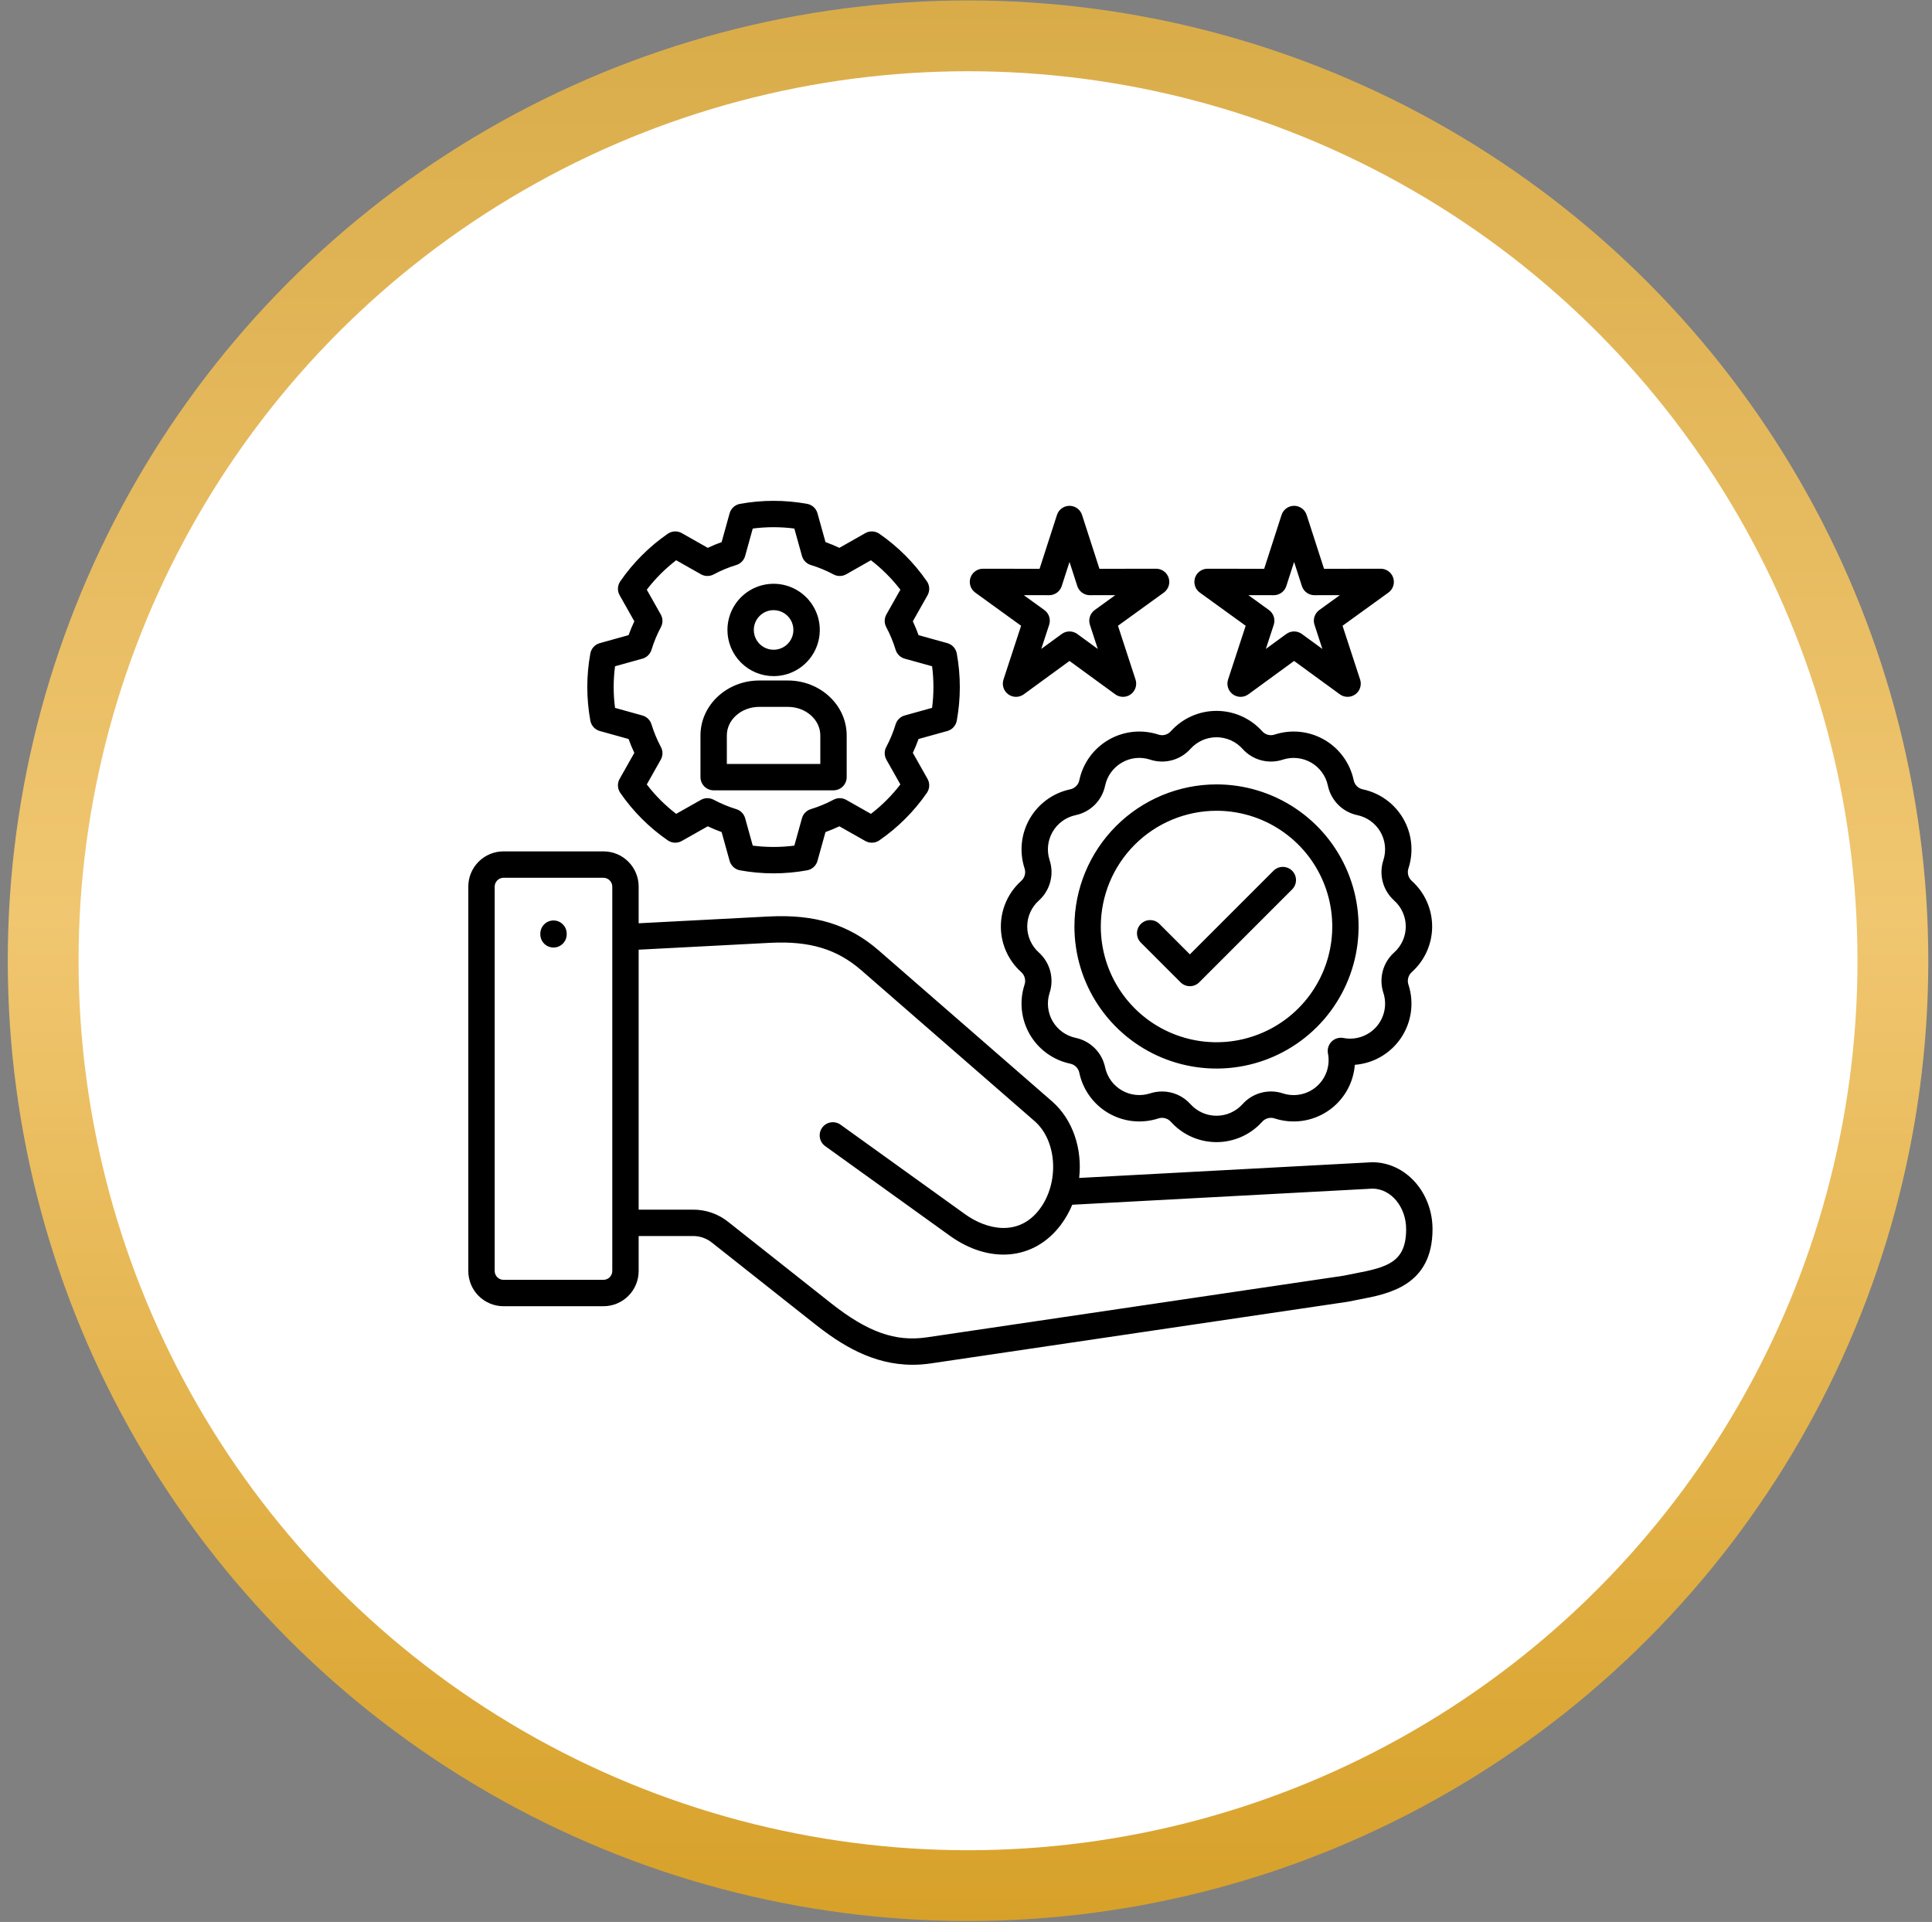 <?xml version="1.0" encoding="UTF-8"?> <svg xmlns="http://www.w3.org/2000/svg" width="191" height="190" viewBox="0 0 191 190" fill="none"><rect x="0" y="0" width="191" height="190" fill="#808080" stroke="none"/><circle cx="95.701" cy="94.977" r="91.434" fill="white" stroke="url(#paint0_linear_731_969)" stroke-width="7"></circle><g clip-path="url(#clip0_731_969)"><path d="M135.667 114.899C135.644 114.899 135.621 114.899 135.597 114.9L106.688 116.451C107.009 113.605 106.085 110.691 103.998 108.87L86.878 93.966C83.94 91.406 80.592 90.369 76.016 90.602L63.138 91.274V87.644C63.138 86.722 62.772 85.839 62.121 85.187C61.47 84.534 60.587 84.167 59.666 84.166H49.776C48.853 84.166 47.968 84.533 47.316 85.186C46.664 85.838 46.297 86.723 46.297 87.645V125.653C46.298 126.576 46.664 127.46 47.317 128.112C47.969 128.764 48.853 129.131 49.775 129.131H59.666C60.587 129.13 61.47 128.763 62.121 128.111C62.772 127.459 63.138 126.575 63.138 125.653V122.192H68.474C69.179 122.18 69.865 122.419 70.41 122.866L80.56 130.894C83.133 132.924 86.252 134.92 90.224 134.92C90.824 134.919 91.424 134.875 92.018 134.786L133.231 128.691C133.259 128.686 133.288 128.681 133.317 128.675C133.669 128.598 134.033 128.529 134.419 128.456C137.286 127.912 141.621 127.089 141.621 121.517C141.621 117.867 138.95 114.899 135.667 114.899ZM60.531 125.653C60.529 125.883 60.437 126.102 60.275 126.265C60.114 126.427 59.895 126.52 59.666 126.524H49.776C49.545 126.521 49.326 126.429 49.163 126.266C49 126.103 48.908 125.883 48.905 125.653V87.645C48.908 87.415 49 87.196 49.163 87.033C49.326 86.87 49.545 86.778 49.776 86.775H59.666C59.895 86.778 60.114 86.871 60.275 87.034C60.437 87.197 60.529 87.416 60.531 87.645V125.653ZM133.932 125.895C133.561 125.966 133.178 126.039 132.805 126.119L91.636 132.207C88.522 132.667 85.782 131.694 82.175 128.848L72.027 120.822C71.024 120.006 69.766 119.568 68.473 119.585H63.138V93.886L76.15 93.206C80.049 93.01 82.744 93.823 85.166 95.933L102.285 110.836C104.511 112.777 104.746 116.926 102.777 119.539C100.685 122.313 97.505 121.543 95.416 120.042L83.099 111.186C82.818 110.984 82.469 110.902 82.127 110.958C81.786 111.013 81.481 111.202 81.279 111.483C81.078 111.764 80.996 112.113 81.051 112.454C81.107 112.796 81.296 113.101 81.577 113.302L93.894 122.158C97.839 124.995 102.245 124.573 104.859 121.108C105.324 120.489 105.709 119.814 106.006 119.099L135.699 117.506C137.529 117.526 139.013 119.318 139.013 121.517C139.013 124.772 137.177 125.279 133.932 125.895ZM56.024 92.3V92.369C56.024 92.714 55.887 93.046 55.642 93.29C55.398 93.535 55.066 93.672 54.721 93.672C54.375 93.672 54.044 93.535 53.799 93.29C53.555 93.046 53.417 92.714 53.417 92.369V92.3C53.417 91.955 53.555 91.623 53.799 91.379C54.044 91.134 54.375 90.997 54.721 90.997C55.066 90.997 55.398 91.134 55.642 91.379C55.887 91.623 56.024 91.955 56.024 92.3ZM114.505 72.615C113.697 72.353 112.844 72.264 112.001 72.353C111.157 72.442 110.341 72.707 109.606 73.131C108.871 73.555 108.234 74.129 107.734 74.815C107.235 75.5 106.885 76.283 106.707 77.113C106.664 77.342 106.553 77.552 106.388 77.717C106.223 77.882 106.013 77.993 105.784 78.037C104.955 78.214 104.172 78.564 103.486 79.063C102.8 79.562 102.227 80.199 101.802 80.934C101.378 81.669 101.113 82.484 101.024 83.327C100.935 84.171 101.023 85.024 101.284 85.831C101.361 86.051 101.369 86.289 101.31 86.514C101.25 86.739 101.125 86.941 100.949 87.094C100.319 87.661 99.815 88.354 99.47 89.128C99.125 89.903 98.947 90.74 98.946 91.588C98.945 92.436 99.123 93.274 99.466 94.049C99.81 94.823 100.313 95.517 100.942 96.085C101.119 96.239 101.247 96.441 101.308 96.667C101.369 96.894 101.361 97.133 101.284 97.354C101.023 98.161 100.934 99.014 101.023 99.858C101.112 100.701 101.378 101.516 101.801 102.251C102.225 102.985 102.799 103.623 103.484 104.122C104.17 104.621 104.953 104.971 105.782 105.149C106.011 105.192 106.222 105.304 106.387 105.469C106.552 105.634 106.664 105.845 106.707 106.075C106.885 106.904 107.235 107.686 107.734 108.371C108.233 109.057 108.87 109.63 109.604 110.054C110.338 110.477 111.153 110.743 111.996 110.832C112.839 110.921 113.692 110.833 114.499 110.573C114.719 110.496 114.957 110.487 115.183 110.548C115.408 110.608 115.61 110.734 115.763 110.911C116.332 111.54 117.027 112.043 117.802 112.387C118.577 112.731 119.416 112.909 120.264 112.909C121.113 112.909 121.952 112.731 122.727 112.387C123.502 112.043 124.197 111.54 124.766 110.911C124.918 110.735 125.118 110.609 125.343 110.548C125.567 110.487 125.804 110.495 126.023 110.571C126.896 110.853 127.822 110.935 128.73 110.808C129.639 110.681 130.507 110.35 131.269 109.84C132.031 109.329 132.667 108.652 133.13 107.86C133.592 107.068 133.869 106.181 133.94 105.267C134.854 105.197 135.74 104.92 136.532 104.458C137.324 103.995 138.001 103.36 138.512 102.598C139.023 101.837 139.354 100.969 139.481 100.061C139.608 99.153 139.528 98.228 139.246 97.355C139.169 97.135 139.16 96.897 139.219 96.672C139.279 96.447 139.405 96.245 139.581 96.092C140.211 95.524 140.715 94.831 141.06 94.056C141.406 93.282 141.584 92.443 141.584 91.595C141.585 90.747 141.407 89.909 141.062 89.134C140.718 88.359 140.214 87.665 139.584 87.097C139.407 86.944 139.28 86.74 139.22 86.514C139.16 86.287 139.169 86.047 139.247 85.826C139.508 85.019 139.596 84.166 139.506 83.323C139.416 82.48 139.151 81.665 138.726 80.931C138.302 80.197 137.728 79.56 137.042 79.061C136.355 78.563 135.572 78.214 134.743 78.037C134.514 77.993 134.304 77.881 134.14 77.716C133.976 77.551 133.866 77.34 133.823 77.111C133.645 76.281 133.295 75.498 132.795 74.813C132.296 74.127 131.658 73.554 130.923 73.13C130.188 72.707 129.373 72.442 128.529 72.353C127.685 72.264 126.832 72.353 126.025 72.615C125.806 72.692 125.568 72.7 125.344 72.639C125.119 72.579 124.918 72.452 124.767 72.275C124.198 71.646 123.504 71.143 122.728 70.799C121.953 70.454 121.114 70.277 120.266 70.277C119.417 70.277 118.578 70.454 117.803 70.799C117.028 71.143 116.333 71.646 115.764 72.275C115.613 72.452 115.412 72.579 115.187 72.64C114.962 72.701 114.724 72.692 114.505 72.615ZM117.7 74.021C118.024 73.663 118.42 73.377 118.862 73.181C119.304 72.986 119.782 72.884 120.265 72.884C120.748 72.884 121.226 72.986 121.668 73.181C122.109 73.377 122.505 73.663 122.83 74.021C123.318 74.572 123.958 74.967 124.668 75.158C125.379 75.349 126.131 75.327 126.829 75.095C127.289 74.946 127.775 74.895 128.256 74.946C128.737 74.997 129.202 75.148 129.621 75.39C130.04 75.631 130.403 75.958 130.688 76.349C130.973 76.74 131.172 77.186 131.274 77.659C131.422 78.379 131.778 79.041 132.298 79.561C132.818 80.082 133.479 80.439 134.2 80.587C134.672 80.688 135.118 80.887 135.509 81.171C135.9 81.456 136.227 81.819 136.469 82.237C136.711 82.655 136.862 83.12 136.913 83.6C136.964 84.081 136.914 84.567 136.765 85.027C136.534 85.726 136.512 86.477 136.702 87.188C136.892 87.899 137.285 88.539 137.834 89.03C138.194 89.353 138.482 89.749 138.678 90.191C138.875 90.633 138.977 91.111 138.976 91.595C138.976 92.079 138.874 92.557 138.677 92.998C138.479 93.44 138.191 93.835 137.831 94.158C137.283 94.648 136.89 95.287 136.701 95.997C136.511 96.707 136.533 97.457 136.764 98.154C136.949 98.727 136.982 99.338 136.859 99.927C136.736 100.517 136.461 101.063 136.062 101.514C135.663 101.964 135.153 102.303 134.583 102.496C134.013 102.689 133.402 102.73 132.811 102.614C132.602 102.574 132.385 102.585 132.181 102.648C131.977 102.711 131.791 102.822 131.64 102.974C131.49 103.125 131.378 103.311 131.316 103.515C131.254 103.719 131.243 103.936 131.285 104.145C131.399 104.736 131.358 105.346 131.164 105.916C130.97 106.485 130.631 106.995 130.181 107.393C129.73 107.791 129.183 108.065 128.594 108.187C128.004 108.309 127.394 108.275 126.822 108.088C126.124 107.86 125.374 107.84 124.665 108.031C123.956 108.222 123.318 108.616 122.83 109.165C122.505 109.522 122.109 109.808 121.667 110.004C121.226 110.2 120.748 110.301 120.265 110.301C119.781 110.301 119.304 110.2 118.862 110.004C118.42 109.808 118.024 109.522 117.7 109.165C117.347 108.768 116.914 108.451 116.43 108.233C115.945 108.016 115.421 107.903 114.89 107.903C114.487 107.903 114.086 107.966 113.702 108.089C113.242 108.238 112.756 108.289 112.275 108.238C111.794 108.188 111.329 108.037 110.91 107.796C110.491 107.554 110.127 107.228 109.843 106.837C109.558 106.446 109.358 106 109.256 105.527C109.107 104.806 108.751 104.145 108.23 103.624C107.709 103.104 107.047 102.747 106.326 102.599C105.854 102.497 105.408 102.298 105.018 102.013C104.628 101.729 104.301 101.366 104.06 100.948C103.818 100.529 103.667 100.065 103.617 99.585C103.566 99.104 103.616 98.619 103.764 98.159C103.994 97.46 104.016 96.709 103.826 95.999C103.636 95.288 103.243 94.647 102.695 94.156C102.335 93.833 102.048 93.437 101.851 92.994C101.654 92.552 101.553 92.073 101.553 91.589C101.554 91.105 101.657 90.626 101.855 90.184C102.053 89.743 102.342 89.347 102.703 89.025C103.249 88.533 103.64 87.894 103.828 87.184C104.017 86.474 103.994 85.724 103.764 85.027C103.616 84.567 103.565 84.081 103.616 83.601C103.667 83.121 103.819 82.656 104.06 82.238C104.302 81.82 104.628 81.457 105.019 81.172C105.409 80.888 105.855 80.689 106.327 80.588C107.048 80.439 107.709 80.083 108.23 79.563C108.75 79.043 109.106 78.382 109.255 77.661C109.356 77.188 109.556 76.742 109.84 76.35C110.125 75.959 110.489 75.632 110.908 75.39C111.326 75.146 111.791 74.993 112.273 74.942C112.754 74.892 113.241 74.944 113.701 75.095C114.399 75.327 115.151 75.349 115.861 75.158C116.572 74.967 117.212 74.572 117.7 74.021ZM106.219 91.593C106.219 94.371 107.043 97.087 108.587 99.396C110.131 101.706 112.325 103.506 114.892 104.569C117.459 105.631 120.283 105.909 123.008 105.366C125.732 104.824 128.235 103.486 130.199 101.521C132.163 99.556 133.5 97.053 134.042 94.328C134.583 91.604 134.305 88.779 133.241 86.213C132.177 83.647 130.377 81.453 128.066 79.91C125.756 78.367 123.04 77.544 120.262 77.544C116.538 77.549 112.968 79.031 110.336 81.665C107.703 84.299 106.222 87.869 106.219 91.593ZM120.262 80.151C122.525 80.15 124.738 80.82 126.62 82.077C128.503 83.333 129.97 85.12 130.837 87.21C131.704 89.301 131.931 91.602 131.49 93.822C131.049 96.041 129.96 98.081 128.36 99.681C126.76 101.282 124.721 102.372 122.502 102.814C120.282 103.256 117.981 103.03 115.89 102.164C113.799 101.298 112.012 99.832 110.755 97.95C109.497 96.068 108.826 93.856 108.826 91.593C108.829 88.56 110.035 85.653 112.179 83.508C114.323 81.363 117.23 80.156 120.262 80.151ZM96.414 58.583L100.947 61.862L99.206 67.18C99.12 67.442 99.12 67.725 99.204 67.987C99.289 68.25 99.455 68.478 99.678 68.641C99.901 68.803 100.17 68.89 100.446 68.89C100.722 68.889 100.991 68.801 101.213 68.639L105.733 65.341L110.253 68.639C110.476 68.801 110.744 68.889 111.02 68.889C111.296 68.89 111.564 68.803 111.787 68.641C112.01 68.479 112.176 68.25 112.261 67.988C112.346 67.725 112.346 67.443 112.26 67.181L110.524 61.862L115.057 58.583C115.281 58.421 115.447 58.193 115.533 57.931C115.619 57.669 115.619 57.387 115.534 57.125C115.449 56.863 115.284 56.634 115.061 56.472C114.838 56.31 114.57 56.223 114.294 56.223H114.292L108.693 56.232L106.973 50.909C106.888 50.646 106.723 50.417 106.5 50.255C106.277 50.093 106.008 50.005 105.732 50.005C105.457 50.005 105.188 50.093 104.965 50.255C104.742 50.417 104.576 50.646 104.492 50.909L102.773 56.232L97.18 56.223H97.178C96.902 56.223 96.634 56.31 96.411 56.472C96.188 56.634 96.022 56.863 95.937 57.125C95.853 57.387 95.853 57.669 95.939 57.931C96.024 58.193 96.191 58.421 96.414 58.583ZM103.72 58.841H103.722C103.998 58.841 104.267 58.753 104.49 58.591C104.713 58.429 104.878 58.2 104.963 57.938L105.733 55.552L106.503 57.938C106.588 58.2 106.754 58.429 106.977 58.591C107.2 58.753 107.468 58.841 107.744 58.841H107.746L110.258 58.836L108.225 60.307C108.002 60.469 107.835 60.698 107.75 60.96C107.664 61.223 107.665 61.506 107.75 61.768L108.529 64.154L106.502 62.675C106.278 62.512 106.009 62.424 105.733 62.424C105.457 62.424 105.188 62.512 104.965 62.675L102.941 64.151L103.721 61.768C103.807 61.505 103.807 61.222 103.722 60.96C103.637 60.697 103.47 60.468 103.246 60.306L101.213 58.836L103.72 58.841ZM59.295 72.266L62.141 73.058C62.307 73.521 62.498 73.978 62.711 74.427L61.258 76.999C61.138 77.212 61.08 77.454 61.091 77.698C61.102 77.943 61.182 78.179 61.321 78.38C62.588 80.218 64.18 81.81 66.017 83.077C66.219 83.216 66.455 83.296 66.699 83.307C66.944 83.318 67.186 83.26 67.399 83.139L69.972 81.687C70.421 81.9 70.878 82.09 71.34 82.257L72.13 85.104C72.196 85.339 72.326 85.552 72.507 85.717C72.687 85.882 72.91 85.993 73.15 86.037C75.348 86.439 77.601 86.439 79.799 86.037C80.039 85.992 80.262 85.881 80.442 85.716C80.622 85.552 80.752 85.339 80.817 85.104L81.608 82.258C82.071 82.091 82.529 81.901 82.981 81.688L85.548 83.14C85.761 83.26 86.003 83.318 86.247 83.308C86.491 83.297 86.728 83.218 86.929 83.079C88.768 81.812 90.362 80.22 91.632 78.382C91.772 78.181 91.852 77.944 91.863 77.7C91.874 77.455 91.816 77.212 91.696 76.998L90.244 74.426C90.453 73.982 90.642 73.524 90.809 73.057L93.654 72.267C93.89 72.201 94.102 72.071 94.267 71.891C94.432 71.71 94.543 71.487 94.588 71.247C94.989 69.05 94.989 66.798 94.588 64.6C94.543 64.36 94.432 64.137 94.267 63.956C94.102 63.776 93.89 63.646 93.654 63.58L90.809 62.79C90.643 62.323 90.454 61.867 90.244 61.421L91.696 58.849C91.816 58.636 91.874 58.392 91.863 58.148C91.852 57.903 91.772 57.666 91.632 57.465C90.361 55.628 88.769 54.036 86.932 52.766C86.73 52.627 86.493 52.547 86.249 52.536C86.004 52.525 85.761 52.583 85.547 52.704L82.983 54.159C82.537 53.948 82.079 53.759 81.609 53.59L80.818 50.745C80.753 50.51 80.623 50.297 80.443 50.132C80.263 49.967 80.04 49.856 79.8 49.812C77.602 49.412 75.349 49.412 73.151 49.812C72.911 49.856 72.688 49.967 72.507 50.132C72.327 50.297 72.197 50.51 72.131 50.745L71.341 53.592C70.873 53.759 70.417 53.949 69.972 54.16L67.402 52.704C67.189 52.583 66.945 52.525 66.7 52.536C66.455 52.547 66.218 52.627 66.017 52.767C64.181 54.037 62.59 55.629 61.322 57.467C61.183 57.668 61.103 57.904 61.092 58.148C61.081 58.393 61.139 58.635 61.259 58.848L62.711 61.42C62.499 61.869 62.309 62.325 62.142 62.789L59.296 63.58C59.059 63.646 58.846 63.777 58.681 63.958C58.515 64.14 58.405 64.365 58.361 64.606C57.961 66.799 57.961 69.047 58.361 71.24C58.405 71.482 58.515 71.706 58.681 71.888C58.846 72.07 59.059 72.201 59.295 72.266ZM60.803 65.867L63.508 65.115C63.719 65.057 63.912 64.946 64.069 64.793C64.226 64.64 64.342 64.45 64.406 64.24C64.643 63.465 64.956 62.714 65.338 61.998C65.442 61.805 65.494 61.589 65.492 61.369C65.489 61.15 65.431 60.935 65.323 60.744L63.941 58.296C64.78 57.204 65.757 56.226 66.848 55.386L69.293 56.771C69.485 56.88 69.701 56.938 69.921 56.941C70.141 56.943 70.358 56.89 70.552 56.786C71.267 56.403 72.017 56.092 72.793 55.855C73.002 55.791 73.192 55.675 73.344 55.518C73.497 55.361 73.608 55.168 73.667 54.958L74.418 52.251C75.783 52.074 77.165 52.074 78.53 52.251L79.282 54.958C79.341 55.169 79.452 55.362 79.605 55.519C79.758 55.676 79.948 55.792 80.157 55.856C80.934 56.092 81.686 56.404 82.401 56.786C82.595 56.891 82.813 56.944 83.033 56.941C83.253 56.939 83.469 56.881 83.661 56.772L86.102 55.386C87.194 56.226 88.172 57.205 89.012 58.297L87.631 60.743C87.523 60.934 87.465 61.15 87.462 61.369C87.46 61.588 87.513 61.805 87.616 61.998C87.997 62.714 88.307 63.464 88.543 64.24C88.607 64.449 88.723 64.639 88.88 64.792C89.037 64.945 89.23 65.056 89.441 65.115L92.148 65.867C92.325 67.231 92.325 68.614 92.148 69.978L89.441 70.73C89.23 70.789 89.037 70.9 88.88 71.053C88.723 71.206 88.607 71.396 88.543 71.605C88.307 72.381 87.997 73.131 87.616 73.847C87.513 74.04 87.46 74.257 87.462 74.476C87.465 74.696 87.523 74.911 87.631 75.102L89.012 77.548C88.173 78.64 87.195 79.618 86.102 80.456L83.66 79.075C83.469 78.967 83.255 78.909 83.036 78.906C82.817 78.903 82.601 78.955 82.407 79.058C81.689 79.44 80.935 79.753 80.157 79.992C79.948 80.055 79.758 80.171 79.605 80.328C79.452 80.485 79.341 80.678 79.282 80.89L78.53 83.597C77.165 83.773 75.783 83.773 74.418 83.597L73.667 80.89C73.608 80.679 73.497 80.487 73.345 80.33C73.192 80.173 73.002 80.057 72.793 79.993C72.016 79.753 71.264 79.44 70.546 79.058C70.353 78.956 70.137 78.904 69.918 78.906C69.699 78.909 69.485 78.967 69.294 79.075L66.847 80.456C65.756 79.619 64.779 78.642 63.941 77.55L65.323 75.103C65.431 74.912 65.489 74.697 65.492 74.478C65.495 74.258 65.442 74.042 65.338 73.848C64.956 73.133 64.644 72.382 64.406 71.607C64.342 71.397 64.226 71.207 64.069 71.054C63.912 70.901 63.719 70.79 63.508 70.732L60.804 69.98C60.623 68.615 60.623 67.233 60.804 65.868L60.803 65.867ZM70.553 78.13H82.401C82.746 78.13 83.078 77.993 83.322 77.748C83.567 77.504 83.704 77.172 83.704 76.827V72.705C83.704 69.71 81.097 67.274 77.893 67.274H75.06C71.856 67.274 69.249 69.71 69.249 72.705V76.826C69.249 76.997 69.283 77.167 69.349 77.325C69.414 77.483 69.51 77.627 69.631 77.748C69.752 77.869 69.896 77.965 70.054 78.031C70.212 78.096 70.382 78.13 70.553 78.13H70.553ZM71.856 72.705C71.856 71.148 73.293 69.881 75.059 69.881H77.893C79.66 69.881 81.097 71.147 81.097 72.705V75.523H71.857L71.856 72.705ZM76.473 66.841C77.376 66.843 78.26 66.576 79.011 66.076C79.763 65.575 80.349 64.862 80.696 64.028C81.043 63.194 81.134 62.276 80.959 61.39C80.783 60.504 80.349 59.69 79.711 59.051C79.073 58.412 78.259 57.976 77.374 57.799C76.488 57.623 75.57 57.713 74.735 58.058C73.9 58.403 73.187 58.988 72.685 59.739C72.183 60.49 71.915 61.373 71.915 62.276C71.917 63.486 72.397 64.645 73.252 65.501C74.106 66.356 75.265 66.838 76.474 66.841H76.473ZM76.473 60.318C76.861 60.317 77.24 60.431 77.563 60.645C77.886 60.859 78.138 61.165 78.287 61.522C78.436 61.88 78.476 62.274 78.401 62.654C78.326 63.034 78.14 63.384 77.867 63.658C77.593 63.933 77.244 64.12 76.864 64.196C76.484 64.272 76.09 64.234 75.732 64.086C75.374 63.938 75.068 63.687 74.852 63.365C74.637 63.043 74.522 62.664 74.522 62.276C74.522 61.758 74.728 61.261 75.094 60.894C75.46 60.527 75.956 60.32 76.474 60.318H76.473ZM112.786 93.185C112.541 92.941 112.404 92.609 112.404 92.263C112.404 91.918 112.541 91.586 112.786 91.342C113.03 91.097 113.362 90.96 113.707 90.96C114.053 90.96 114.384 91.097 114.629 91.342L117.634 94.347L125.9 86.081C126.021 85.96 126.165 85.864 126.323 85.798C126.481 85.733 126.65 85.699 126.822 85.699C126.993 85.699 127.162 85.733 127.32 85.798C127.479 85.864 127.622 85.96 127.743 86.081C127.864 86.201 127.96 86.345 128.026 86.503C128.091 86.662 128.125 86.831 128.125 87.002C128.125 87.173 128.091 87.343 128.026 87.501C127.96 87.659 127.864 87.803 127.743 87.924L118.556 97.112C118.435 97.233 118.291 97.329 118.133 97.395C117.975 97.46 117.805 97.494 117.634 97.494C117.463 97.494 117.294 97.46 117.135 97.395C116.977 97.329 116.834 97.233 116.713 97.112L112.786 93.185ZM118.617 58.583L123.15 61.862L121.409 67.18C121.323 67.442 121.322 67.725 121.407 67.987C121.492 68.25 121.658 68.478 121.881 68.641C122.104 68.803 122.373 68.89 122.649 68.89C122.925 68.889 123.193 68.801 123.416 68.639L127.936 65.341L132.456 68.639C132.678 68.801 132.947 68.889 133.223 68.889C133.498 68.89 133.767 68.803 133.99 68.641C134.213 68.479 134.379 68.25 134.464 67.988C134.549 67.725 134.549 67.443 134.463 67.181L132.726 61.862L137.26 58.583C137.483 58.421 137.65 58.193 137.736 57.931C137.821 57.669 137.822 57.387 137.737 57.125C137.652 56.863 137.486 56.634 137.264 56.472C137.041 56.31 136.772 56.223 136.497 56.223H136.494L130.895 56.232L129.177 50.909C129.092 50.646 128.927 50.417 128.704 50.255C128.481 50.093 128.212 50.005 127.936 50.005C127.66 50.005 127.392 50.093 127.169 50.255C126.946 50.417 126.78 50.646 126.696 50.909L124.977 56.232L119.383 56.223H119.381C119.105 56.223 118.837 56.31 118.614 56.472C118.391 56.634 118.225 56.863 118.14 57.125C118.056 57.387 118.056 57.669 118.142 57.931C118.227 58.193 118.394 58.421 118.617 58.583H118.617ZM125.923 58.841H125.925C126.201 58.841 126.469 58.753 126.692 58.591C126.915 58.429 127.081 58.2 127.166 57.938L127.936 55.552L128.706 57.938C128.791 58.2 128.956 58.429 129.179 58.591C129.402 58.753 129.671 58.841 129.946 58.841H129.949L132.461 58.836L130.428 60.307C130.204 60.469 130.038 60.698 129.952 60.96C129.867 61.223 129.867 61.506 129.953 61.768L130.732 64.154L128.704 62.675C128.481 62.512 128.212 62.424 127.936 62.424C127.66 62.424 127.39 62.512 127.167 62.675L125.144 64.151L125.924 61.769C126.01 61.506 126.011 61.223 125.925 60.96C125.84 60.698 125.673 60.469 125.449 60.307L123.417 58.836L125.923 58.841Z" fill="black"></path></g><defs><linearGradient id="paint0_linear_731_969" x1="95.701" y1="0.043" x2="95.701" y2="189.91" gradientUnits="userSpaceOnUse"><stop stop-color="#D9AC49"></stop><stop offset="0.475" stop-color="#F0C670"></stop><stop offset="1" stop-color="#D7A129"></stop></linearGradient><clipPath id="clip0_731_969"><rect width="95.324" height="95.324" fill="white" transform="translate(46.297 44.555)"></rect></clipPath></defs></svg> 